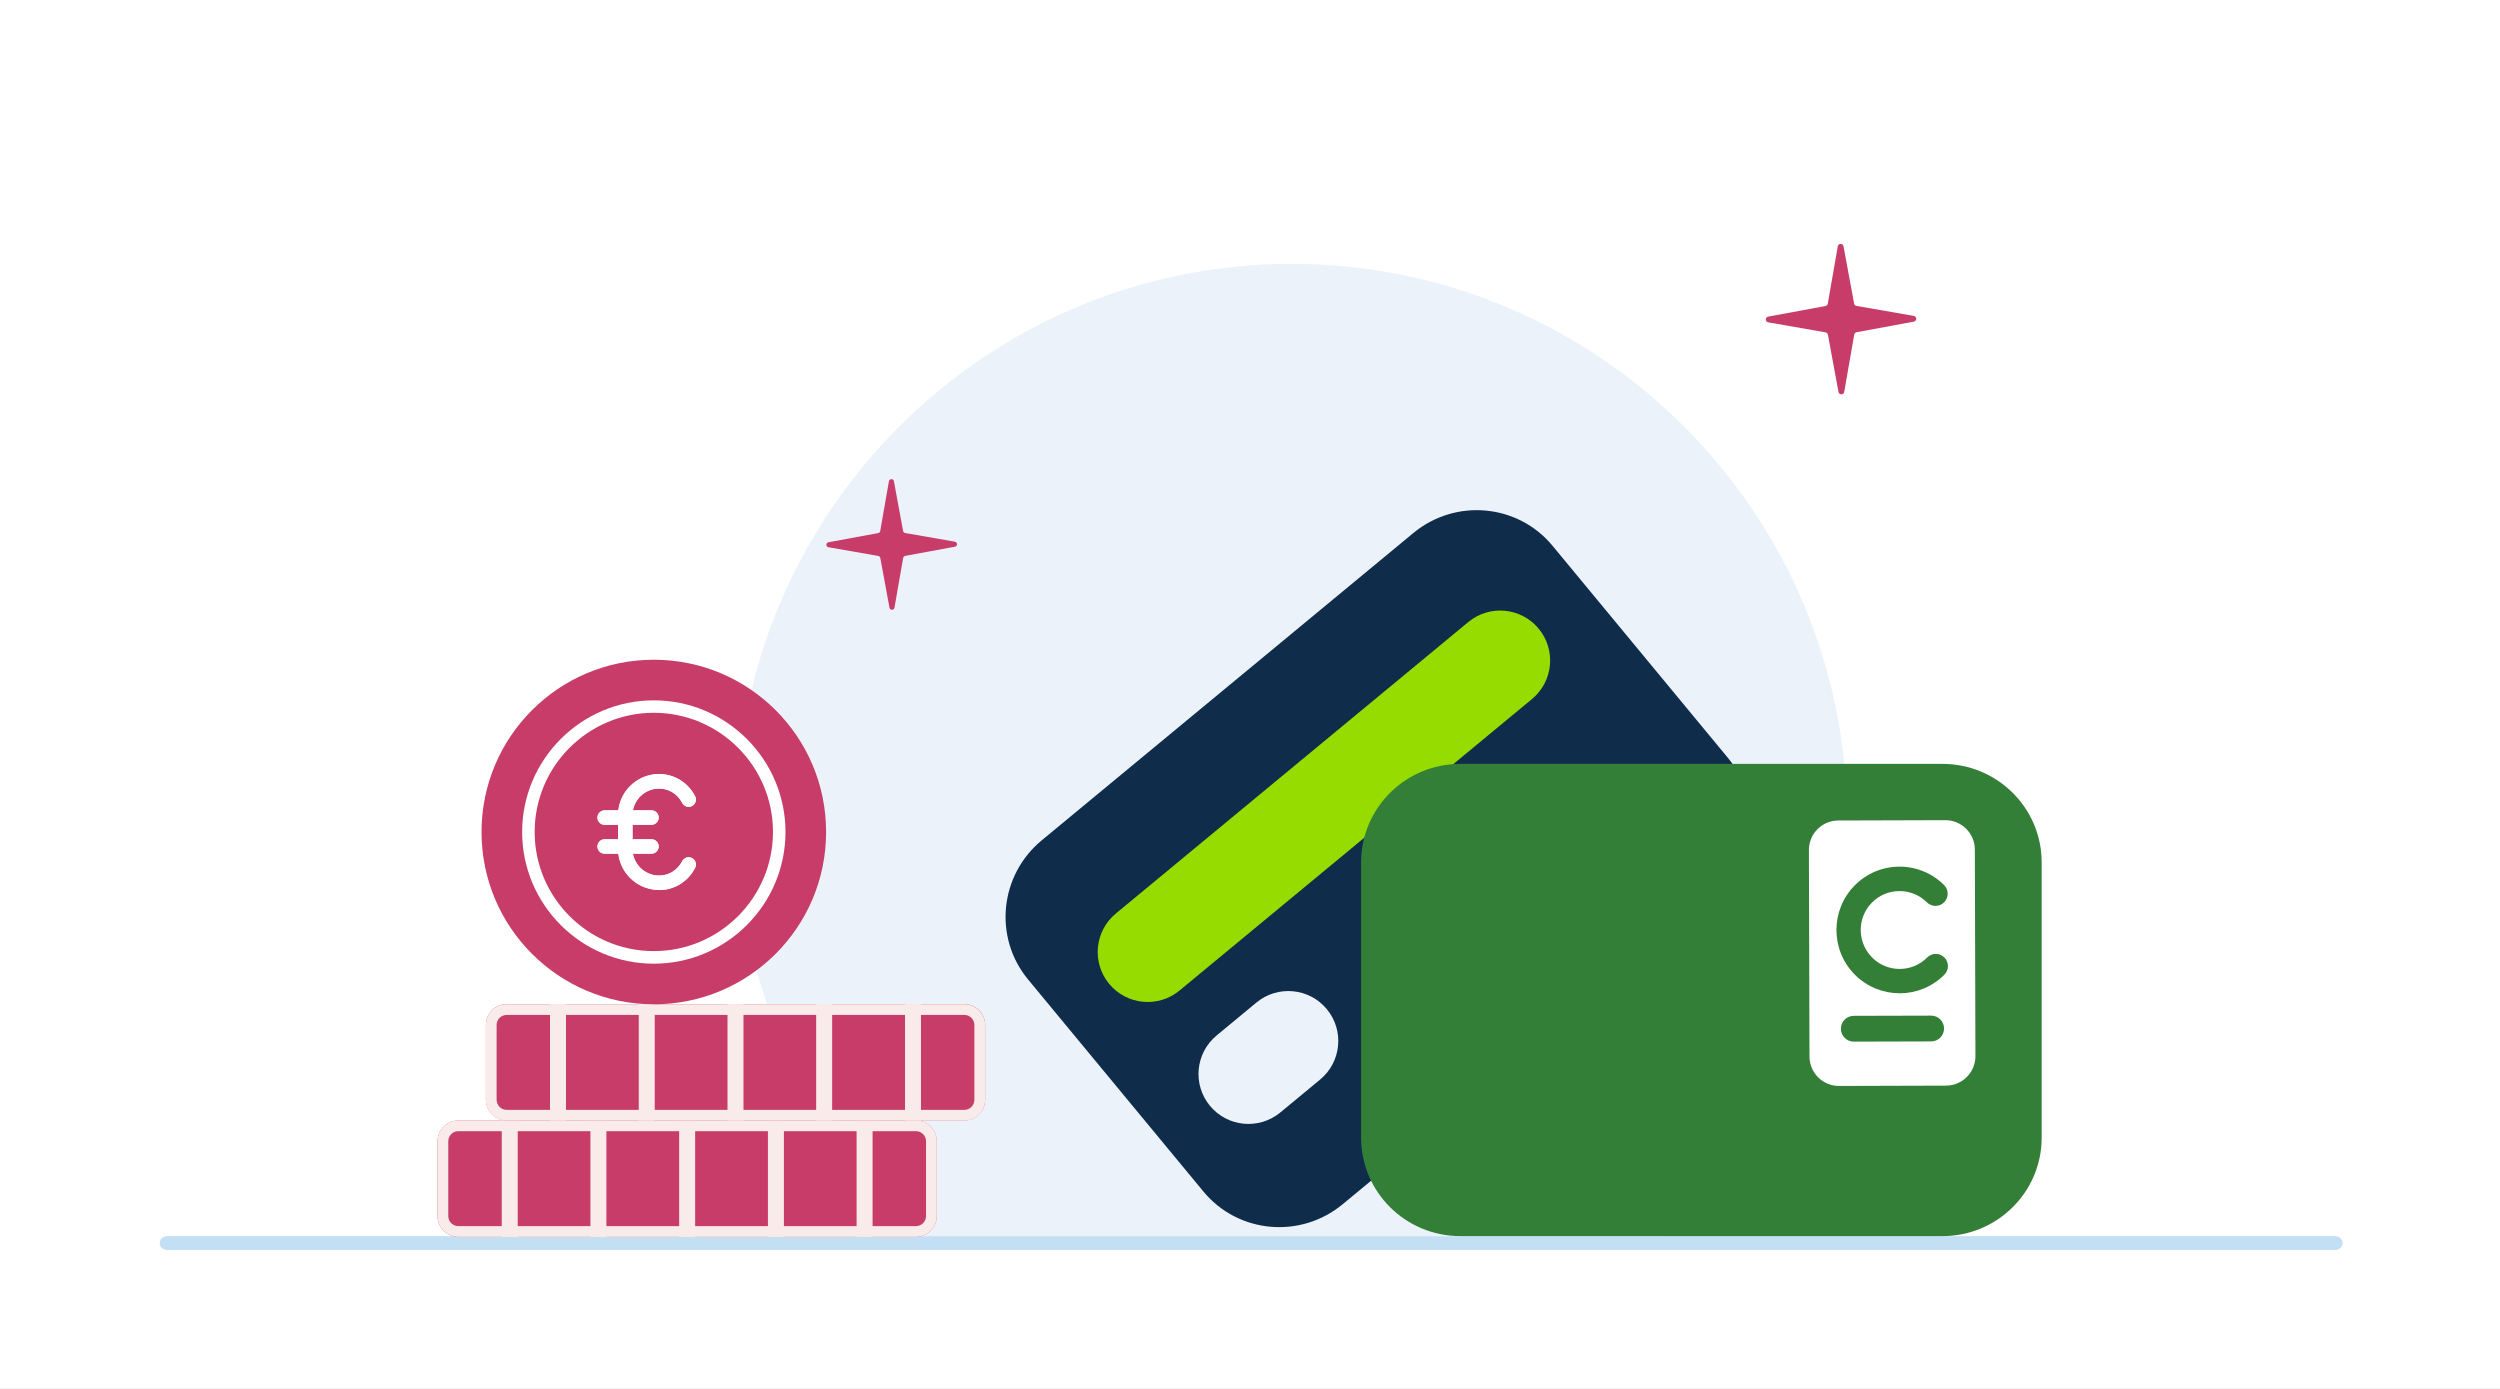 <svg width="360" height="200" viewBox="0 0 360 200" fill="none" xmlns="http://www.w3.org/2000/svg">
<rect x="0" y="0" width="360" height="200" fill="#808080" stroke="none"/>
<g clip-path="url(#clip0_6658_7291)">
<path d="M360 0H0V200H360V0Z" fill="white"/>
<path d="M336.17 178H24.16C23.519 178 23 178.362 23 179C23 179.638 23.519 180 24.16 180H336.17C336.811 180 337.33 179.638 337.33 179C337.33 178.362 336.811 178 336.17 178Z" fill="#C3DFF4"/>
<path d="M209.994 145.608L211.124 151.718C211.144 151.848 211.254 151.948 211.384 151.968L217.504 153.038C217.854 153.098 217.854 153.598 217.504 153.658L211.394 154.788C211.264 154.808 211.164 154.918 211.144 155.048L210.074 161.168C210.014 161.518 209.514 161.518 209.454 161.168L208.324 155.058C208.304 154.928 208.194 154.828 208.064 154.808L201.944 153.738C201.594 153.678 201.594 153.178 201.944 153.118L208.054 151.988C208.184 151.968 208.284 151.858 208.304 151.728L209.374 145.608C209.434 145.258 209.934 145.258 209.994 145.608Z" fill="white"/>
<path d="M216.41 154.262L217.54 160.373C217.56 160.503 217.67 160.603 217.8 160.623L223.92 161.693C224.27 161.753 224.27 162.253 223.92 162.313L217.81 163.443C217.68 163.463 217.58 163.573 217.56 163.703L216.49 169.823C216.43 170.173 215.93 170.173 215.87 169.823L214.74 163.713C214.72 163.583 214.61 163.483 214.48 163.463L208.36 162.392C208.01 162.332 208.01 161.833 208.36 161.773L214.47 160.642C214.6 160.622 214.7 160.513 214.72 160.383L215.79 154.262C215.85 153.912 216.35 153.912 216.41 154.262Z" fill="white"/>
<path d="M265.47 35.48L266.99 43.709C267.02 43.88 267.16 44.02 267.33 44.05L275.58 45.489C276.05 45.569 276.05 46.239 275.58 46.319L267.35 47.84C267.18 47.87 267.04 48.01 267.01 48.179L265.57 56.429C265.49 56.9 264.82 56.9 264.74 56.429L263.22 48.2C263.19 48.029 263.05 47.889 262.88 47.859L254.63 46.419C254.16 46.34 254.16 45.669 254.63 45.59L262.86 44.069C263.03 44.039 263.17 43.9 263.2 43.73L264.64 35.48C264.72 35.01 265.39 35.01 265.47 35.48Z" fill="#C83C69"/>
<path d="M132.787 178H239.213C255.642 163.316 266 141.958 266 118.163C266 73.895 230.189 38 186 38C141.811 38 106 73.884 106 118.163C106 141.958 116.358 163.316 132.787 178Z" fill="#EBF2FA"/>
<path d="M128.724 69.304L130.044 76.454C130.074 76.604 130.194 76.724 130.344 76.754L137.504 78.004C137.904 78.074 137.914 78.654 137.504 78.724L130.354 80.044C130.204 80.074 130.084 80.194 130.054 80.344L128.804 87.504C128.734 87.904 128.154 87.914 128.084 87.504L126.764 80.354C126.734 80.204 126.614 80.084 126.464 80.054L119.304 78.804C118.904 78.734 118.894 78.154 119.304 78.084L126.454 76.764C126.604 76.734 126.724 76.614 126.754 76.464L128.004 69.304C128.074 68.904 128.654 68.894 128.724 69.304Z" fill="#C83C69"/>
<path d="M203.518 76.757L150.004 121.012C143.926 126.037 143.046 135.004 148.038 141.04L173.298 171.585C178.289 177.621 187.262 178.44 193.339 173.414L246.853 129.159C252.93 124.133 253.811 115.167 248.819 109.131L223.559 78.585C218.567 72.55 209.595 71.731 203.518 76.757Z" fill="#0F2D4B"/>
<path d="M211.437 89.572L160.683 131.544C157.619 134.078 157.188 138.615 159.72 141.677C162.252 144.74 166.79 145.168 169.854 142.634L220.607 100.662C223.672 98.128 224.103 93.591 221.57 90.529C219.038 87.466 214.501 87.038 211.437 89.572Z" fill="#96DC00"/>
<path d="M180.93 144.363L175.197 149.105C172.133 151.639 171.701 156.176 174.234 159.238C176.766 162.3 181.303 162.728 184.368 160.194L190.101 155.453C193.165 152.919 193.597 148.382 191.064 145.32C188.532 142.257 183.995 141.829 180.93 144.363Z" fill="#EBF2FA"/>
<path d="M279.721 110H210.279C202.393 110 196 116.349 196 124.181V163.819C196 171.651 202.393 178 210.279 178H279.721C287.607 178 294 171.651 294 163.819V124.181C294 116.349 287.607 110 279.721 110Z" fill="#337F37"/>
<path d="M280.115 118.105L264.716 118.152C262.376 118.158 260.471 120.062 260.482 122.416L260.566 152.143C260.571 154.484 262.476 156.388 264.829 156.377L280.228 156.331C282.568 156.325 284.473 154.42 284.462 152.067L284.378 122.339C284.373 119.999 282.468 118.095 280.115 118.105ZM278.092 149.964L266.949 149.994C265.925 150.002 265.087 149.162 265.087 148.141C265.079 147.117 265.919 146.279 266.94 146.279L278.082 146.25C279.107 146.242 279.945 147.082 279.944 148.102C279.944 149.123 279.113 149.965 278.092 149.964ZM269.6 137.901C271.788 140.076 275.336 140.068 277.512 137.881C278.196 137.192 279.306 137.189 279.986 137.87C280.675 138.554 280.678 139.664 279.993 140.353C278.223 142.132 275.894 143.032 273.567 143.033C271.24 143.033 268.905 142.153 267.127 140.382C263.57 136.841 263.556 131.051 267.088 127.49C268.802 125.763 271.079 124.806 273.509 124.797C275.939 124.788 278.222 125.733 279.949 127.448C280.638 128.132 280.641 129.242 279.956 129.931C279.271 130.62 278.161 130.623 277.481 129.942C276.42 128.891 275.015 128.31 273.52 128.315C272.025 128.319 270.62 128.901 269.569 129.963C267.394 132.151 267.407 135.713 269.595 137.888L269.6 137.901Z" fill="white"/>
<path d="M66.001 178.109H131.891C133.547 178.109 134.891 176.766 134.891 175.109V164.349C134.891 162.693 133.547 161.349 131.891 161.349H66.001C64.344 161.349 63.001 162.693 63.001 164.349V175.109C63.001 176.766 64.344 178.109 66.001 178.109Z" fill="#C83C69"/>
<path d="M131.9 162.89C132.7 162.89 133.35 163.54 133.35 164.34V175.11C133.35 175.91 132.7 176.56 131.9 176.56H66C65.2 176.56 64.55 175.91 64.55 175.11V164.34C64.55 163.54 65.2 162.89 66 162.89H131.9ZM131.9 161.34H66C64.35 161.34 63 162.68 63 164.34V175.11C63 176.76 64.34 178.11 66 178.11H131.9C133.55 178.11 134.9 176.77 134.9 175.11V164.34C134.9 162.69 133.56 161.34 131.9 161.34Z" fill="#FAEBEB"/>
<path d="M123.35 178.109H125.65V161.349H123.35V178.109Z" fill="#FAEBEB"/>
<path d="M110.581 178.109H112.881V161.349H110.581V178.109Z" fill="#FAEBEB"/>
<path d="M97.8 178.109H100.1V161.349H97.8V178.109Z" fill="#FAEBEB"/>
<path d="M85.02 178.109H87.32V161.349H85.02V178.109Z" fill="#FAEBEB"/>
<path d="M72.251 178.109H74.551V161.349H72.251V178.109Z" fill="#FAEBEB"/>
<path d="M72.971 161.35H138.861C140.518 161.35 141.861 160.006 141.861 158.35V147.59C141.861 145.933 140.518 144.59 138.861 144.59H72.971C71.314 144.59 69.971 145.933 69.971 147.59V158.35C69.971 160.006 71.314 161.35 72.971 161.35Z" fill="#C83C69"/>
<path d="M138.861 146.15C139.661 146.15 140.311 146.8 140.311 147.6V158.37C140.311 159.17 139.661 159.82 138.861 159.82H72.961C72.161 159.82 71.511 159.17 71.511 158.37V147.6C71.511 146.8 72.161 146.15 72.961 146.15H138.861ZM138.861 144.6H72.961C71.311 144.6 69.961 145.94 69.961 147.6V158.37C69.961 160.02 71.301 161.37 72.961 161.37H138.861C140.511 161.37 141.861 160.03 141.861 158.37V147.6C141.861 145.95 140.521 144.6 138.861 144.6Z" fill="#FAEBEB"/>
<path d="M130.321 161.35H132.621V144.59H130.321V161.35Z" fill="#FAEBEB"/>
<path d="M117.53 161.35H119.83V144.59H117.53V161.35Z" fill="#FAEBEB"/>
<path d="M104.761 161.35H107.061V144.59H104.761V161.35Z" fill="#FAEBEB"/>
<path d="M91.981 161.35H94.281V144.59H91.981V161.35Z" fill="#FAEBEB"/>
<path d="M79.2 161.35H81.5V144.59H79.2V161.35Z" fill="#FAEBEB"/>
<path d="M94.15 144.62C107.852 144.62 118.96 133.512 118.96 119.81C118.96 106.108 107.852 95 94.15 95C80.448 95 69.34 106.108 69.34 119.81C69.34 133.512 80.448 144.62 94.15 144.62Z" fill="#C83C69"/>
<path d="M94.15 138.77C83.689 138.77 75.189 130.26 75.189 119.81C75.189 109.36 83.7 100.85 94.15 100.85C104.599 100.85 113.109 109.36 113.109 119.81C113.109 130.26 104.599 138.77 94.15 138.77ZM94.15 102.64C84.689 102.64 76.99 110.34 76.99 119.8C76.99 129.26 84.689 136.96 94.15 136.96C103.609 136.96 111.309 129.26 111.309 119.8C111.309 110.34 103.609 102.64 94.15 102.64Z" fill="white"/>
<path d="M94.91 128.151C91.65 128.151 89 125.501 89 122.241V117.371C89 114.111 91.65 111.461 94.91 111.461C97.09 111.461 99.08 112.691 100.1 114.661C100.36 115.171 100.16 115.801 99.65 116.071C99.14 116.331 98.51 116.131 98.24 115.621C97.57 114.321 96.32 113.551 94.91 113.551C92.8 113.551 91.08 115.271 91.08 117.381V122.251C91.08 124.361 92.8 126.081 94.91 126.081C96.33 126.081 97.57 125.301 98.24 124.011C98.5 123.501 99.13 123.301 99.65 123.561C100.16 123.821 100.36 124.451 100.1 124.971C99.08 126.951 97.09 128.171 94.91 128.171V128.151Z" fill="white"/>
<path d="M93.809 122.932H87.069C86.489 122.932 86.029 122.462 86.029 121.892C86.029 121.322 86.499 120.852 87.069 120.852H93.809C94.389 120.852 94.849 121.322 94.849 121.892C94.849 122.462 94.379 122.932 93.809 122.932Z" fill="white"/>
<path d="M93.809 118.771H87.069C86.489 118.771 86.029 118.301 86.029 117.731C86.029 117.161 86.499 116.691 87.069 116.691H93.809C94.389 116.691 94.849 117.161 94.849 117.731C94.849 118.301 94.379 118.771 93.809 118.771Z" fill="white"/>
<path d="M94.91 128.151C91.65 128.151 89 125.501 89 122.241V117.371C89 114.111 91.65 111.461 94.91 111.461C97.09 111.461 99.08 112.691 100.1 114.661C100.36 115.171 100.16 115.801 99.65 116.071C99.14 116.331 98.51 116.131 98.24 115.621C97.57 114.321 96.32 113.551 94.91 113.551C92.8 113.551 91.08 115.271 91.08 117.381V122.251C91.08 124.361 92.8 126.081 94.91 126.081C96.33 126.081 97.57 125.301 98.24 124.011C98.5 123.501 99.13 123.301 99.65 123.561C100.16 123.821 100.36 124.451 100.1 124.971C99.08 126.951 97.09 128.171 94.91 128.171V128.151Z" fill="white"/>
<path d="M93.809 122.932H87.069C86.489 122.932 86.029 122.462 86.029 121.892C86.029 121.322 86.499 120.852 87.069 120.852H93.809C94.389 120.852 94.849 121.322 94.849 121.892C94.849 122.462 94.379 122.932 93.809 122.932Z" fill="white"/>
<path d="M93.809 118.771H87.069C86.489 118.771 86.029 118.301 86.029 117.731C86.029 117.161 86.499 116.691 87.069 116.691H93.809C94.389 116.691 94.849 117.161 94.849 117.731C94.849 118.301 94.379 118.771 93.809 118.771Z" fill="white"/>
</g>
<defs>
<clipPath id="clip0_6658_7291">
<rect width="360" height="200" fill="white"/>
</clipPath>
</defs>
</svg>
